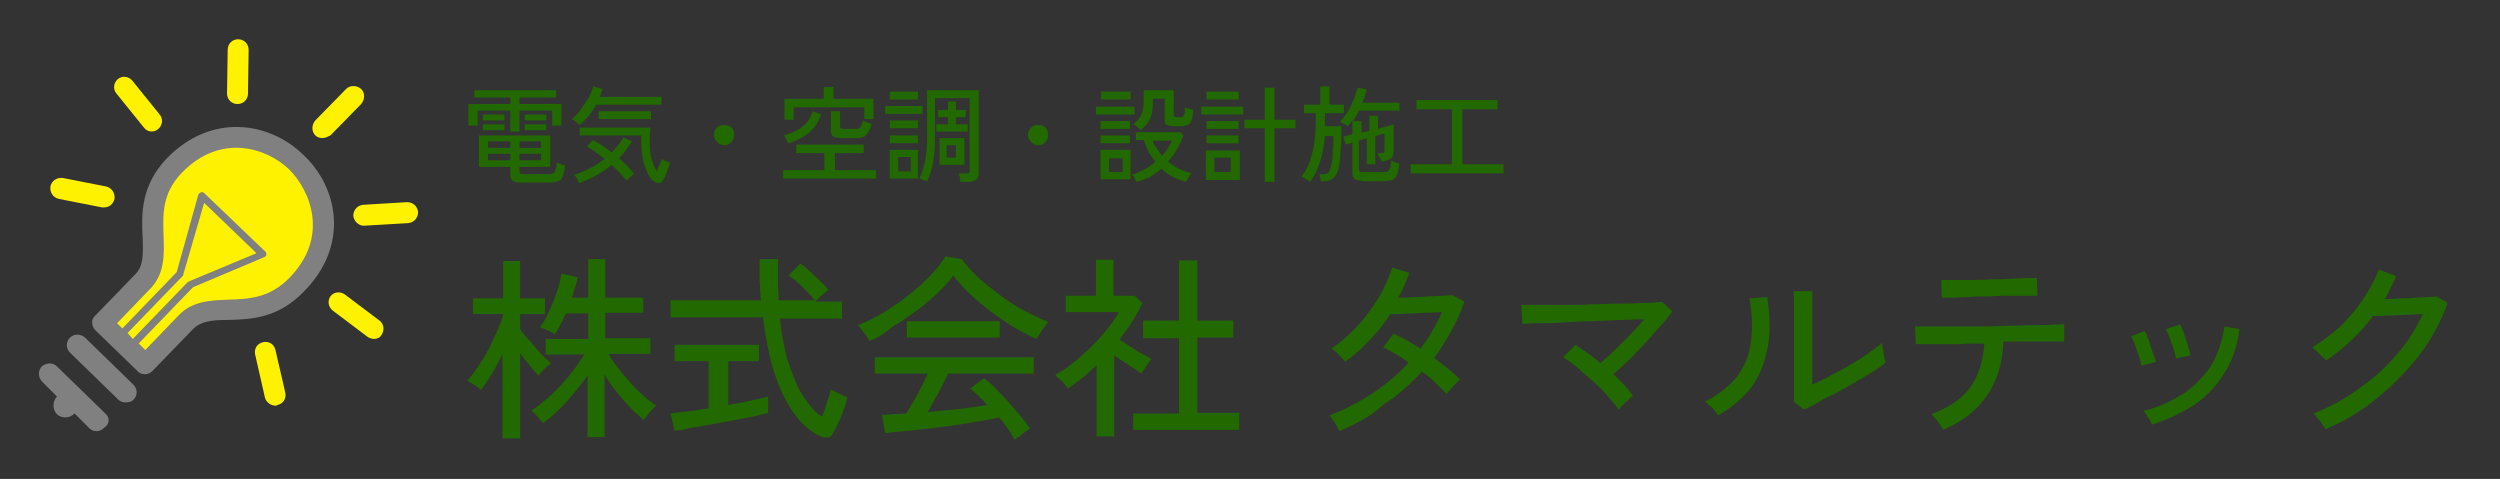 <?xml version="1.0" encoding="utf-8"?>
<!-- Generator: Adobe Illustrator 26.5.3, SVG Export Plug-In . SVG Version: 6.00 Build 0)  -->
<svg version="1.1" id="レイヤー_1" xmlns="http://www.w3.org/2000/svg" xmlns:xlink="http://www.w3.org/1999/xlink" x="0px"
	 y="0px" viewBox="0 0 382.1 73.2" style="enable-background:new 0 0 382.1 73.2;" xml:space="preserve">
<rect x="0" y="0" width="382.1" height="73.2" fill="#333333" stroke="none"/>
<style type="text/css">
	.st0{fill:#226900;}
	.st1{fill:#808080;}
	.st2{fill:#FFF200;}
</style>
<g>
	<g>
		<path class="st0" d="M76.8,67V54.1c-0.5,1-1,2-1.6,3c-0.6,0.9-1.1,1.8-1.7,2.5c-0.1-0.1-0.3-0.3-0.6-0.5c-0.3-0.2-0.6-0.4-0.8-0.5
			c-0.3-0.2-0.5-0.3-0.7-0.4c0.6-0.6,1.1-1.4,1.7-2.2c0.6-0.9,1.1-1.7,1.6-2.7c0.5-0.9,0.9-1.9,1.3-2.7c0.4-0.9,0.7-1.7,0.9-2.4
			v-0.2h-4.6v-2.4h4.6v-5.7h2.6v5.7h3.8v2.4h-3.8v2.3c0.3,0.5,0.8,1.1,1.4,1.7c0.6,0.7,1.1,1.3,1.7,2c0.6,0.6,1.1,1.1,1.6,1.5
			c-0.1,0.1-0.3,0.3-0.6,0.5c-0.3,0.3-0.5,0.5-0.8,0.8c-0.2,0.3-0.4,0.4-0.5,0.6c-0.4-0.4-0.8-0.9-1.3-1.5c-0.5-0.6-1-1.2-1.5-1.9
			v13H76.8z M89.8,66.9v-9.5c-0.9,1.3-2,2.6-3.1,3.9c-1.2,1.3-2.4,2.4-3.7,3.4c-0.1-0.2-0.3-0.4-0.5-0.6c-0.2-0.3-0.4-0.5-0.7-0.8
			c-0.2-0.2-0.4-0.4-0.6-0.5c1-0.7,2-1.5,3-2.4c1-0.9,1.9-1.9,2.8-3c0.9-1.1,1.6-2.1,2.3-3.2h-5.9v-2.4h6.5v-3.9h-3.4
			c-0.6,1.3-1.1,2.3-1.7,3.2c-0.3-0.2-0.6-0.4-1.1-0.6c-0.5-0.2-0.9-0.4-1.2-0.5c0.5-0.6,1-1.4,1.4-2.4c0.5-1,0.9-2,1.2-3
			c0.4-1,0.6-2,0.7-2.8l2.5,0.6c-0.1,0.5-0.2,1-0.4,1.5c-0.2,0.5-0.3,1.1-0.5,1.6h2.5v-5.9h2.6v5.9h5.8v2.3h-5.8v3.9h6.9v2.4H93
			c0.5,0.9,1.2,1.8,2,2.8c0.8,1,1.6,1.9,2.5,2.8c0.9,0.9,1.9,1.7,2.8,2.3c-0.3,0.2-0.6,0.6-1,1c-0.4,0.5-0.7,0.9-0.9,1.2
			c-1.2-1-2.3-2-3.3-3.3c-1.1-1.2-2-2.4-2.7-3.7v9.6H89.8z"/>
		<path class="st0" d="M103.1,65.8l-0.6-2.6c0.6-0.1,1.5-0.2,2.5-0.3c1-0.1,2.1-0.3,3.3-0.5v-7.2h-5.2v-2.5H116v2.5h-4.7v6.7
			c1.2-0.2,2.4-0.4,3.5-0.7c1.1-0.2,1.9-0.4,2.6-0.6v2.5c-0.7,0.2-1.6,0.4-2.5,0.6c-1,0.2-2,0.4-3.1,0.6c-1.1,0.2-2.2,0.4-3.3,0.6
			c-1.1,0.2-2.1,0.4-3,0.5C104.5,65.7,103.7,65.8,103.1,65.8z M125,66.5c-1.1-0.6-2.3-1.5-3.4-3c-1.1-1.4-2.1-3.3-3-5.8
			c-0.9-2.5-1.5-5.5-2-9.2h-14.1v-2.6h13.8c-0.1-1-0.1-2-0.2-3c0-1,0-2.1,0-3.3h2.8c0,1.1,0,2.2,0,3.3c0,1,0.1,2.1,0.1,3h5.5
			c-0.5-0.7-1.2-1.4-1.9-2.1c-0.8-0.7-1.4-1.3-2.1-1.7l1.8-1.8c0.5,0.3,1,0.7,1.5,1.2c0.5,0.5,1.1,1,1.6,1.5
			c0.5,0.5,0.9,0.9,1.2,1.3c-0.1,0.1-0.3,0.2-0.6,0.5c-0.3,0.2-0.5,0.4-0.8,0.7c-0.2,0.2-0.4,0.4-0.6,0.6h4.1v2.6h-9.5
			c0.3,2.8,0.8,5.3,1.5,7.3c0.7,2,1.4,3.7,2.3,4.9c0.9,1.3,1.7,2.2,2.6,2.8c0.3-0.7,0.6-1.4,0.8-2.2c0.3-0.8,0.5-1.5,0.6-2
			c0.1,0.1,0.4,0.2,0.7,0.4c0.3,0.2,0.7,0.3,1,0.5c0.3,0.1,0.6,0.2,0.8,0.3c-0.1,0.6-0.3,1.3-0.6,2c-0.2,0.7-0.5,1.4-0.8,2
			c-0.3,0.6-0.5,1.1-0.8,1.5C127,67,126.2,67.1,125,66.5z"/>
		<path class="st0" d="M132.9,52.1c-0.1-0.2-0.3-0.5-0.5-0.8c-0.2-0.3-0.5-0.6-0.7-0.9c-0.2-0.3-0.4-0.5-0.6-0.7
			c1.3-0.5,2.6-1.1,3.9-1.9c1.3-0.8,2.6-1.7,3.9-2.7c1.2-1,2.4-2,3.3-3c1-1,1.7-2,2.3-2.9l2.5,0.4c0.6,0.9,1.5,1.8,2.4,2.7
			c1,0.9,2.1,1.8,3.3,2.7c1.2,0.9,2.4,1.7,3.7,2.4c1.3,0.7,2.6,1.3,3.8,1.8c-0.2,0.3-0.5,0.7-0.9,1.2c-0.3,0.5-0.6,1-0.9,1.4
			c-1.5-0.7-3.1-1.5-4.7-2.6c-1.6-1-3.1-2.2-4.5-3.4c-1.4-1.2-2.6-2.5-3.5-3.7c-0.6,0.9-1.5,1.8-2.5,2.8c-1,0.9-2.1,1.9-3.3,2.7
			c-1.2,0.9-2.4,1.7-3.6,2.4C135.1,51.1,134,51.7,132.9,52.1z M155.1,67.2c-0.3-0.5-0.6-1-1-1.6c-0.4-0.6-0.9-1.2-1.4-1.8
			c-0.9,0.2-1.9,0.4-3.1,0.6c-1.2,0.2-2.4,0.4-3.7,0.6c-1.3,0.2-2.6,0.3-3.9,0.5c-1.3,0.1-2.5,0.3-3.7,0.4c-1.2,0.1-2.2,0.2-3,0.3
			l-0.5-2.8c0.5,0,1,0,1.6-0.1c0.6,0,1.3-0.1,2.1-0.1c0.3-0.5,0.7-1.1,1.1-1.8c0.4-0.7,0.8-1.4,1.2-2.2c0.4-0.8,0.7-1.5,1-2.1h-8.1
			v-2.5H158v2.5h-13.1c-0.4,0.9-0.9,1.9-1.5,3c-0.6,1-1.1,2-1.6,2.9c1.6-0.2,3.2-0.3,4.9-0.5c1.6-0.2,3-0.4,4.2-0.6
			c-1-1.1-1.8-1.9-2.6-2.5l2.1-1.6c0.5,0.4,1.1,0.9,1.7,1.5c0.7,0.7,1.3,1.4,2,2.1c0.7,0.8,1.3,1.5,1.9,2.2c0.6,0.7,1.1,1.4,1.4,1.9
			c-0.2,0.1-0.4,0.3-0.7,0.5c-0.3,0.2-0.6,0.5-0.9,0.7C155.4,66.9,155.2,67.1,155.1,67.2z M138.6,51.6v-2.5h14.2v2.5H138.6z"/>
		<path class="st0" d="M167.6,66.8v-11c-0.7,0.7-1.4,1.3-2.1,1.9c-0.8,0.6-1.5,1.2-2.3,1.7c-0.1-0.2-0.3-0.4-0.5-0.7
			c-0.2-0.3-0.5-0.5-0.8-0.8c-0.3-0.2-0.5-0.4-0.6-0.6c0.9-0.5,1.8-1.1,2.8-1.9c0.9-0.8,1.9-1.6,2.8-2.5c0.9-0.9,1.7-1.8,2.4-2.7
			c0.7-0.9,1.3-1.7,1.7-2.5h-8.1v-2.5h4.6v-5.5h2.7v5.5h3.2l1.2,1.1c-0.9,2-2.1,3.8-3.5,5.6c0.5,0.3,1.1,0.7,1.7,1.1
			c0.6,0.4,1.2,0.8,1.8,1.1c0.6,0.3,1.1,0.6,1.4,0.8c-0.1,0.1-0.3,0.3-0.5,0.6c-0.2,0.3-0.4,0.6-0.6,0.9c-0.2,0.3-0.4,0.5-0.4,0.7
			c-0.6-0.4-1.2-0.8-2-1.3c-0.8-0.5-1.5-1-2.2-1.5v12.4H167.6z M173.2,65.8v-2.6h7V51.7h-5.5V49h5.5v-9.2h2.8V49h5.5v2.6H183v11.5
			h6.4v2.6H173.2z"/>
		<path class="st0" d="M204.7,65.9c-0.2-0.4-0.4-0.8-0.7-1.3c-0.3-0.5-0.6-0.9-0.8-1.1c2.3-0.9,4.5-2,6.6-3.4
			c2.1-1.4,3.9-2.9,5.5-4.7c-0.7-0.5-1.3-0.9-2-1.3c-0.7-0.4-1.3-0.7-1.9-1L213,51c0.6,0.3,1.3,0.6,2,1c0.7,0.4,1.4,0.8,2.1,1.3
			c0.7-0.9,1.3-1.8,1.8-2.7c0.6-0.9,1-1.9,1.5-2.9c-0.6,0-1.4,0.1-2.1,0.1c-0.8,0-1.6,0.1-2.3,0.1c-0.8,0-1.5,0.1-2.1,0.1
			c-0.6,0-1.1,0-1.4,0c-0.9,1.4-1.9,2.7-3.1,3.9c-1.1,1.2-2.4,2.4-3.8,3.4c-0.1-0.2-0.3-0.4-0.6-0.7c-0.3-0.3-0.5-0.5-0.8-0.8
			c-0.3-0.2-0.5-0.4-0.7-0.5c1.4-1,2.8-2.2,4-3.5c1.2-1.3,2.3-2.8,3.2-4.3c0.9-1.5,1.6-3.1,2.1-4.6l2.6,0.8c-0.5,1.3-1,2.6-1.7,3.8
			c0.7,0,1.4,0,2.2-0.1c0.8,0,1.6,0,2.4-0.1c0.8,0,1.5-0.1,2.2-0.1s1.2-0.1,1.5-0.1l1.8,1c-0.5,1.6-1.2,3.1-2,4.5
			c-0.8,1.4-1.6,2.8-2.6,4.1c0.8,0.6,1.5,1.2,2.2,1.7c0.7,0.6,1.3,1.1,1.8,1.6c-0.2,0.1-0.4,0.3-0.7,0.6c-0.3,0.3-0.5,0.6-0.8,0.9
			c-0.3,0.3-0.4,0.5-0.6,0.7c-0.5-0.5-1.1-1.1-1.7-1.7c-0.6-0.6-1.3-1.2-2.1-1.7c-1.7,1.9-3.6,3.6-5.8,5
			C209.6,63.6,207.2,64.8,204.7,65.9z"/>
		<path class="st0" d="M247.4,62.6c-0.5-0.7-1.1-1.4-1.7-2.1c-0.7-0.8-1.4-1.5-2.2-2.2c-0.8-0.7-1.6-1.4-2.4-2.1
			c-0.8-0.6-1.5-1.2-2.2-1.6l1.9-1.9c0.6,0.4,1.2,0.8,1.9,1.3c0.7,0.5,1.3,1,1.9,1.5c0.7-0.6,1.4-1.2,2.2-2c0.8-0.8,1.6-1.5,2.4-2.4
			c0.8-0.8,1.5-1.6,2.1-2.3c-1.1,0-2.3,0.1-3.7,0.1c-1.4,0.1-2.9,0.1-4.4,0.2c-1.5,0-3,0.1-4.4,0.2c-1.4,0.1-2.6,0.1-3.7,0.1
			c-1.1,0-1.9,0.1-2.4,0.1l-0.2-2.9c0.6,0,1.5,0,2.7,0c1.1,0,2.4,0,3.9,0c1.4,0,2.9,0,4.4-0.1c1.5,0,3-0.1,4.4-0.1
			c1.4,0,2.6-0.1,3.7-0.1c1.1,0,1.9-0.1,2.4-0.2l1.6,1.5c-0.5,0.6-1,1.4-1.8,2.2c-0.7,0.8-1.5,1.7-2.3,2.6c-0.9,0.9-1.7,1.8-2.5,2.6
			c-0.9,0.8-1.7,1.6-2.4,2.2c1.2,1.1,2.2,2.2,3,3.3c-0.2,0.1-0.4,0.3-0.7,0.6c-0.3,0.3-0.6,0.5-0.9,0.8
			C247.8,62.2,247.6,62.4,247.4,62.6z"/>
		<path class="st0" d="M262.6,63.5c-0.1-0.2-0.3-0.4-0.5-0.7c-0.2-0.3-0.5-0.6-0.8-0.8c-0.3-0.3-0.5-0.5-0.7-0.6
			c2.2-1.2,3.9-2.5,5-4c1.1-1.5,1.8-3.2,2-5.2c0.3-2,0.2-4.2-0.2-6.6l2.7-0.2c0.4,2.8,0.5,5.4,0.1,7.6c-0.4,2.2-1.1,4.2-2.4,6
			C266.6,60.7,264.8,62.2,262.6,63.5z M275.7,62.6l-1.5-1.2c0-0.3,0-0.8,0-1.5c0-0.7,0-1.5,0-2.4c0-0.9,0-1.9,0-2.8c0-1,0-1.9,0-2.7
			c0-1.4,0-2.8,0-4.2c0-1.4,0-2.5-0.1-3.3h2.9c0,0.4,0,1,0,1.8c0,0.9,0,1.8,0,2.8c0,1,0,1.9,0,2.7v7c0.8-0.4,1.8-0.8,2.8-1.4
			c1-0.5,2.1-1.1,3.1-1.7c1-0.6,2-1.2,2.8-1.8c0.8-0.6,1.5-1.1,2-1.5c0,0.3,0,0.6,0.1,1c0.1,0.4,0.1,0.9,0.2,1.2
			c0.1,0.4,0.2,0.7,0.2,0.8c-0.7,0.6-1.5,1.2-2.6,1.8c-1.1,0.7-2.2,1.3-3.4,2c-1.2,0.7-2.4,1.3-3.5,1.8
			C277.4,61.8,276.5,62.3,275.7,62.6z"/>
		<path class="st0" d="M297,65.7c-0.1-0.2-0.3-0.5-0.5-0.8c-0.2-0.3-0.4-0.6-0.7-0.9c-0.2-0.3-0.4-0.5-0.6-0.7
			c2.8-1.1,4.8-2.4,6-4.2c1.2-1.7,1.9-3.9,2.1-6.6c-1.3,0-2.5,0-3.7,0.1c-1.2,0-2.3,0-3.2,0c-1,0-1.8,0-2.4,0c-0.7,0-1.1,0-1.2,0
			l-0.1-2.7c0.2,0,0.7,0,1.5,0c0.9,0,1.9,0,3.3,0c1.3,0,2.7,0,4.3,0c1.5,0,3.1,0,4.6-0.1c1.5,0,3-0.1,4.3-0.1c1.3,0,2.4,0,3.3-0.1
			c0.9,0,1.4,0,1.5-0.1l0,2.7c-0.2,0-0.6,0-1.4,0c-0.7,0-1.6,0-2.7,0c-1.1,0-2.3,0-3.6,0c-0.3,0-0.6,0-0.8,0c-0.3,0-0.5,0-0.8,0
			c-0.1,3.3-1,6-2.4,8.1C302.2,62.7,300,64.4,297,65.7z M296.8,45.5l-0.1-2.7c0.2,0,0.6,0,1.3,0c0.7,0,1.6,0,2.7,0
			c1,0,2.2,0,3.3-0.1c1.2,0,2.3,0,3.3-0.1c1,0,1.9-0.1,2.7-0.1c0.7,0,1.1,0,1.3,0l0.1,2.7c-0.2,0-0.6,0-1.4,0c-0.7,0-1.6,0-2.6,0
			c-1,0-2.1,0-3.2,0.1c-1.1,0-2.2,0-3.3,0.1c-1,0-1.9,0.1-2.6,0.1C297.4,45.5,297,45.5,296.8,45.5z"/>
		<path class="st0" d="M327.3,55.9c-0.1-0.4-0.2-0.9-0.4-1.5c-0.2-0.6-0.4-1.2-0.6-1.7c-0.2-0.6-0.4-1-0.6-1.3l2.1-0.8
			c0.2,0.3,0.4,0.8,0.6,1.4c0.2,0.6,0.4,1.2,0.6,1.8c0.2,0.6,0.4,1.1,0.5,1.5L327.3,55.9z M328.9,64.9c-0.1-0.3-0.3-0.7-0.6-1.1
			c-0.3-0.5-0.5-0.8-0.7-1c2.2-0.5,4.1-1.4,5.9-2.5c1.7-1.1,3.1-2.5,4.3-4.2c1.1-1.7,1.8-3.8,2.2-6.2l2.3,0.4
			c-0.4,2.8-1.2,5.1-2.5,7c-1.2,1.9-2.8,3.5-4.6,4.7C333.2,63.2,331.2,64.2,328.9,64.9z M332.6,54.8c-0.1-0.4-0.2-0.9-0.4-1.5
			c-0.2-0.6-0.4-1.2-0.6-1.7c-0.2-0.6-0.4-1-0.6-1.3l2.2-0.7c0.2,0.3,0.4,0.8,0.6,1.4c0.2,0.6,0.4,1.2,0.6,1.8
			c0.2,0.6,0.3,1.1,0.4,1.5L332.6,54.8z"/>
		<path class="st0" d="M355.4,65.6c-0.1-0.2-0.3-0.5-0.5-0.8c-0.2-0.3-0.4-0.6-0.7-0.9c-0.2-0.3-0.4-0.5-0.6-0.7
			c2.5-1,4.8-2.2,6.9-3.8c2.2-1.5,4.1-3.2,5.8-5.2c1.7-1.9,3-4,4-6.2c-0.6,0-1.3,0.1-2.1,0.1c-0.8,0-1.5,0.1-2.2,0.1
			c-0.7,0-1.4,0-2,0.1c-0.6,0-1,0-1.3,0c-2,2.7-4.5,5-7.2,6.8c-0.1-0.2-0.3-0.4-0.6-0.6c-0.3-0.3-0.5-0.5-0.8-0.8
			c-0.3-0.2-0.5-0.4-0.7-0.6c1.5-0.9,2.9-2,4.3-3.2c1.3-1.3,2.5-2.7,3.5-4.2c1-1.5,1.8-3,2.4-4.5l2.6,1c-0.2,0.6-0.5,1.2-0.8,1.8
			c-0.3,0.6-0.6,1.2-0.9,1.7c0.7,0,1.4,0,2.2-0.1c0.8,0,1.6,0,2.4-0.1c0.8,0,1.5-0.1,2.1-0.1c0.6,0,1-0.1,1.2-0.1l1.7,1
			c-1,2.8-2.4,5.4-4.2,7.8c-1.8,2.4-4,4.6-6.4,6.6C361,62.8,358.3,64.4,355.4,65.6z"/>
	</g>
	<g>
		<g>
			<path class="st0" d="M78,20.1v-3.2H73v2.3h-1.4v-3.3H78v-1h-5.5v-1.1H85v1.1h-5.6v1h6.4v3.3h-1.4v-2.3h-5v3.2H78z M79.5,27.9
				c-0.6,0-0.9-0.1-1.2-0.3c-0.2-0.2-0.3-0.5-0.3-0.8v-1.3h-4.8v-4.8h10.9v4.8h-4.7v0.7c0,0.1,0,0.2,0.1,0.3
				c0.1,0.1,0.2,0.1,0.5,0.1h3.8c0.3,0,0.5,0,0.7-0.1c0.2-0.1,0.3-0.3,0.4-0.5c0.1-0.3,0.2-0.7,0.2-1.2c0.1,0.1,0.4,0.2,0.6,0.3
				c0.3,0.1,0.5,0.2,0.7,0.2C86.3,26,86.1,26.6,86,27c-0.2,0.4-0.4,0.6-0.7,0.7c-0.3,0.1-0.7,0.2-1.1,0.2H79.5z M73.8,18.4v-0.9h3.3
				v0.9H73.8z M73.8,19.9V19h3.3v0.9H73.8z M74.6,22.6H78v-1h-3.4V22.6z M74.6,24.5H78v-1h-3.4V24.5z M79.4,22.6h3.3v-1h-3.3V22.6z
				 M79.4,24.5h3.3v-1h-3.3V24.5z M80.2,18.4v-0.9h3.3v0.9H80.2z M80.2,19.9V19h3.3v0.9H80.2z"/>
			<path class="st0" d="M88.6,19.1c-0.2-0.2-0.4-0.3-0.6-0.5c-0.2-0.2-0.4-0.3-0.6-0.4c0.5-0.4,1-0.9,1.4-1.5
				c0.4-0.6,0.8-1.2,1.2-1.8c0.3-0.6,0.5-1.2,0.7-1.7l1.4,0.4c-0.1,0.2-0.1,0.4-0.2,0.6c-0.1,0.2-0.2,0.4-0.2,0.6h9.4v1.2h-10
				c-0.3,0.6-0.7,1.2-1.1,1.7C89.5,18.2,89.1,18.7,88.6,19.1z M88.5,28c-0.1-0.2-0.2-0.5-0.3-0.7c-0.1-0.2-0.3-0.4-0.5-0.6
				c0.9-0.2,1.7-0.6,2.5-1c0.8-0.4,1.5-0.9,2.2-1.4c-0.5-0.4-1-0.8-1.4-1.1c-0.5-0.3-0.9-0.6-1.3-0.8l0.9-1c0.4,0.2,0.9,0.5,1.4,0.8
				c0.5,0.3,1,0.7,1.5,1.1c0.7-0.7,1.3-1.5,1.8-2.3l1.3,0.6c-0.6,0.9-1.2,1.8-2,2.6c0.5,0.4,0.9,0.8,1.3,1.2c0.4,0.4,0.7,0.8,1,1.2
				c-0.2,0.1-0.4,0.3-0.6,0.5c-0.2,0.2-0.4,0.4-0.5,0.5c-0.3-0.3-0.6-0.7-1-1.1c-0.4-0.4-0.8-0.8-1.3-1.3C92,26.4,90.4,27.3,88.5,28
				z M100.3,27.9c-0.5-0.2-0.9-0.6-1.2-1.2c-0.3-0.6-0.6-1.3-0.8-2.2c-0.2-0.9-0.3-1.9-0.3-3v-0.8h-9.4v-1.2h10.8c0,0.2,0,0.6-0.1,1
				c0,0.4,0,0.8,0,1.2c0,1.1,0.1,2,0.3,2.7c0.2,0.7,0.5,1.3,0.8,1.8c0.1-0.2,0.2-0.5,0.3-0.8c0.1-0.3,0.2-0.5,0.3-0.7
				c0.1-0.2,0.1-0.3,0.2-0.4c0.1,0.1,0.3,0.2,0.5,0.3c0.2,0.1,0.5,0.2,0.7,0.3c0,0.1-0.1,0.3-0.2,0.6c-0.1,0.3-0.2,0.5-0.3,0.8
				c-0.1,0.3-0.2,0.6-0.3,0.8c-0.1,0.2-0.2,0.4-0.3,0.5c-0.1,0.2-0.3,0.3-0.5,0.4C100.6,28,100.5,28,100.3,27.9z M91.5,18.2v-1.2h8
				v1.2H91.5z"/>
			<path class="st0" d="M110.7,22.2c-0.4,0-0.8-0.2-1.1-0.5c-0.3-0.3-0.5-0.7-0.5-1.1c0-0.4,0.2-0.8,0.5-1.1
				c0.3-0.3,0.7-0.4,1.1-0.4c0.4,0,0.8,0.1,1.1,0.4c0.3,0.3,0.4,0.7,0.4,1.1c0,0.4-0.1,0.8-0.4,1.1C111.5,22,111.2,22.2,110.7,22.2z
				"/>
			<path class="st0" d="M119.7,27.3V26h6.3v-2.6h-4.3v-1.3h10.3v1.3h-4.4V26h6.3v1.3H119.7z M119.9,18.4v-3.3h6v-1.8h1.5v1.8h6.1
				v3.1h-1.4v-1.8h-10.8v1.9H119.9z M120.5,21.9c-0.1-0.2-0.2-0.4-0.3-0.6c-0.1-0.2-0.2-0.4-0.4-0.6c1.1-0.3,2-0.7,2.8-1.3
				c0.8-0.6,1.3-1.4,1.6-2.4l1.3,0.5c-0.4,1.1-1,2.1-1.9,2.8C122.8,21,121.8,21.5,120.5,21.9z M128.7,21.1c-0.6,0-1-0.1-1.3-0.2
				c-0.2-0.1-0.4-0.4-0.4-0.8V17h1.4v2.3c0,0.2,0,0.3,0.1,0.3c0.1,0.1,0.3,0.1,0.5,0.1h1.8c0.3,0,0.6-0.1,0.7-0.3
				c0.1-0.2,0.3-0.5,0.4-1c0.1,0.1,0.2,0.1,0.4,0.2c0.2,0.1,0.3,0.1,0.5,0.2c0.2,0.1,0.3,0.1,0.4,0.1c-0.1,0.5-0.3,1-0.5,1.3
				c-0.2,0.3-0.4,0.5-0.6,0.7c-0.3,0.1-0.6,0.2-1,0.2H128.7z"/>
			<path class="st0" d="M135.3,17.4v-1.2h5.7v1.2H135.3z M136,19.6v-1.2h4.3v1.2H136z M136,21.9v-1.2h4.3v1.2H136z M136,15.2V14h4.3
				v1.2H136z M136,27.3v-4.4h4.3v4.4H136z M137.3,26.2h1.9V24h-1.9V26.2z M146.8,27.8c0-0.2-0.1-0.4-0.1-0.7
				c-0.1-0.3-0.1-0.5-0.2-0.6h1.2c0.2,0,0.4,0,0.4-0.1c0.1-0.1,0.1-0.2,0.1-0.4V15h-5.3v5.2c0,1.2,0,2.3-0.1,3.2
				c-0.1,0.9-0.2,1.7-0.4,2.4c-0.2,0.7-0.4,1.3-0.7,1.9c-0.2-0.1-0.4-0.1-0.6-0.2c-0.3-0.1-0.4-0.2-0.6-0.2c0.3-0.6,0.5-1.2,0.7-1.9
				c0.2-0.7,0.3-1.4,0.4-2.3c0.1-0.9,0.1-1.9,0.1-3v-6.3h7.9v12.6c0,0.9-0.5,1.4-1.6,1.4H146.8z M143.1,20.1V19h1.8v-1.1h-1.5v-1.1
				h1.5v-1.3h1.2v1.3h1.5v1.1h-1.5V19h1.8v1.1H143.1z M143.6,25.2v-4.1h3.8v4.1H143.6z M144.7,24.1h1.4v-1.9h-1.4V24.1z"/>
			<path class="st0" d="M158.7,22.2c-0.4,0-0.8-0.2-1.1-0.5c-0.3-0.3-0.5-0.7-0.5-1.1c0-0.4,0.2-0.8,0.5-1.1
				c0.3-0.3,0.7-0.4,1.1-0.4c0.4,0,0.8,0.1,1.1,0.4c0.3,0.3,0.4,0.7,0.4,1.1c0,0.4-0.1,0.8-0.4,1.1C159.5,22,159.2,22.2,158.7,22.2z
				"/>
			<path class="st0" d="M167.5,17.5v-1.2h5.9v1.2H167.5z M168.2,19.7v-1.2h4.5v1.2H168.2z M168.2,21.9v-1.2h4.5v1.2H168.2z
				 M168.2,27.4v-4.5h4.6v4.5H168.2z M168.3,15.2V14h4.5v1.2H168.3z M169.5,26.3h2.1v-2.1h-2.1V26.3z M173.7,27.8
				c-0.1-0.1-0.2-0.4-0.3-0.6c-0.1-0.3-0.3-0.4-0.4-0.5c0.7-0.2,1.3-0.5,1.9-0.8c0.6-0.3,1.2-0.7,1.7-1.2c-0.4-0.5-0.8-1-1.1-1.6
				c-0.3-0.6-0.5-1.1-0.7-1.7h-1.2v-1.2h6.8l0.5,0.5c-0.6,1.5-1.3,2.8-2.4,4c0.5,0.4,1.1,0.8,1.7,1.1c0.6,0.3,1.3,0.5,1.9,0.7
				c-0.1,0.1-0.2,0.2-0.3,0.4c-0.1,0.2-0.2,0.3-0.3,0.5c-0.1,0.2-0.2,0.3-0.2,0.4c-0.8-0.2-1.5-0.5-2.1-0.8
				c-0.6-0.3-1.2-0.7-1.7-1.2c-0.6,0.5-1.2,0.9-1.8,1.3C175.1,27.3,174.5,27.6,173.7,27.8z M174.3,19.9c-0.1-0.2-0.3-0.3-0.5-0.5
				c-0.2-0.2-0.4-0.3-0.6-0.4c0.4-0.3,0.7-0.6,0.9-0.9c0.2-0.3,0.4-0.6,0.5-1c0.1-0.4,0.2-0.9,0.2-1.5v-1.8h4.6v3.7
				c0,0.1,0,0.2,0.1,0.3c0.1,0.1,0.2,0.1,0.4,0.1h0.5c0.2,0,0.3,0,0.4-0.1c0.1-0.1,0.2-0.2,0.2-0.4c0.1-0.2,0.1-0.5,0.1-1
				c0.1,0.1,0.3,0.1,0.6,0.2c0.3,0.1,0.5,0.1,0.7,0.2c-0.1,0.7-0.1,1.2-0.3,1.6c-0.1,0.4-0.3,0.6-0.6,0.7c-0.3,0.1-0.6,0.2-1,0.2h-1
				c-0.6,0-0.9-0.1-1.2-0.2c-0.2-0.1-0.3-0.4-0.3-0.8v-3.2h-1.8v0.6c0,0.9-0.1,1.7-0.4,2.4C175.5,18.8,175,19.4,174.3,19.9z
				 M177.6,23.8c0.7-0.8,1.2-1.5,1.5-2.3h-2.9c0.1,0.4,0.3,0.8,0.6,1.2C177,23,177.3,23.4,177.6,23.8z"/>
			<path class="st0" d="M183.6,17.5v-1.2h6.4v1.2H183.6z M184.3,27.5v-4.5h5.2v4.5H184.3z M184.4,15.2V14h4.9v1.2H184.4z
				 M184.4,19.7v-1.2h4.9v1.2H184.4z M184.4,21.9v-1.2h4.9v1.2H184.4z M185.6,26.3h2.5v-2.2h-2.5V26.3z M193.3,27.8v-8.2h-3.1v-1.3
				h3.1v-4.9h1.5v4.9h3.2v1.3h-3.2v8.2H193.3z"/>
			<path class="st0" d="M201.9,27.9c0-0.2-0.1-0.4-0.1-0.7c-0.1-0.3-0.1-0.5-0.2-0.6h0.8c0.3,0,0.5-0.1,0.6-0.2
				c0.1-0.1,0.3-0.4,0.4-0.9c0.1-0.2,0.1-0.6,0.2-1c0.1-0.4,0.1-0.8,0.1-1.3c0-0.5,0.1-0.9,0.1-1.3c0-0.4,0-0.8,0-1.1h-1.3
				c-0.1,0.9-0.2,1.8-0.4,2.7c-0.2,0.9-0.5,1.7-0.8,2.4c-0.3,0.8-0.7,1.4-1.1,1.9c-0.1-0.1-0.2-0.2-0.4-0.3
				c-0.2-0.1-0.3-0.2-0.5-0.3c-0.2-0.1-0.3-0.1-0.4-0.2c0.7-0.9,1.3-2,1.6-3.4c0.4-1.4,0.6-3,0.6-4.9v-1.4h-1.8v-1.3h2.5v-2.8h1.4
				v2.8h2.2v1.3h-2.9v1.4c0,0.1,0,0.2,0,0.3c0,0.1,0,0.2,0,0.3h2.5c0,0.5,0,1.1,0,1.7c0,0.6,0,1.2-0.1,1.8c0,0.6-0.1,1.2-0.1,1.7
				c-0.1,0.5-0.1,0.9-0.2,1.2c-0.2,0.7-0.4,1.2-0.8,1.5c-0.3,0.3-0.8,0.5-1.4,0.5H201.9z M208.1,27.6c-0.5,0-0.9-0.1-1.1-0.3
				c-0.2-0.2-0.3-0.5-0.3-0.9v-4.6l-1,0.3l-0.4-1.2l1.4-0.4v-2.1c-0.2,0.3-0.5,0.7-0.7,0.9c-0.1-0.1-0.3-0.2-0.6-0.4
				c-0.3-0.1-0.5-0.3-0.6-0.3c0.3-0.3,0.6-0.7,0.9-1.1c0.3-0.5,0.6-0.9,0.8-1.4c0.2-0.5,0.5-1,0.6-1.5c0.2-0.5,0.3-0.9,0.4-1.2
				l1.4,0.3c-0.1,0.3-0.2,0.7-0.3,1c-0.1,0.3-0.2,0.7-0.4,1h5.7v1.2h-6.2c-0.1,0.3-0.3,0.5-0.4,0.8c-0.2,0.3-0.3,0.5-0.5,0.8h1.3
				v1.8l1.2-0.3v-2.3h1.3v2l2.1-0.6L213,19v4.2c0,0.4-0.1,0.8-0.4,1c-0.3,0.2-0.7,0.4-1.4,0.5c-0.1-0.2-0.2-0.4-0.3-0.6
				c-0.1-0.2-0.2-0.3-0.3-0.4c0,0,0-0.1,0-0.2c0-0.1,0-0.1,0-0.1h0.5c0.2,0,0.3,0,0.4-0.1c0.1-0.1,0.1-0.2,0.1-0.4v-2.5l-1.4,0.4
				v4.3h-1.3v-4l-1.2,0.4v4.3c0,0.2,0,0.3,0.1,0.4c0.1,0.1,0.2,0.1,0.5,0.1h3c0.3,0,0.5,0,0.7-0.1c0.2,0,0.3-0.2,0.4-0.4
				c0.1-0.3,0.2-0.7,0.2-1.3c0.1,0.1,0.4,0.2,0.6,0.3c0.3,0.1,0.5,0.2,0.7,0.2c-0.1,0.6-0.2,1.1-0.3,1.5c-0.1,0.4-0.3,0.6-0.5,0.8
				c-0.2,0.2-0.4,0.3-0.7,0.3c-0.3,0-0.5,0.1-0.9,0.1H208.1z"/>
			<path class="st0" d="M215.6,26.5v-1.4h6.3v-8.4h-5.4v-1.4h12.4v1.4h-5.4v8.4h6.3v1.4H215.6z"/>
		</g>
	</g>
	<g>
		<path class="st1" d="M19.2,61.5c-0.4,0-0.8-0.1-1.1-0.4l-7.4-7.2c-0.6-0.6-0.7-1.6,0-2.3c0.6-0.6,1.6-0.6,2.3,0l7.4,7.2
			c0.6,0.6,0.7,1.6,0,2.3C20.1,61.4,19.7,61.5,19.2,61.5"/>
		<path class="st1" d="M16.1,63.2L8.7,56c-0.6-0.6-1.6-0.6-2.3,0c-0.6,0.6-0.6,1.6,0,2.3l2.3,2.3c-0.7,0.8-0.7,2,0,2.7
			c0.4,0.4,0.9,0.5,1.3,0.5c0.5,0,1-0.2,1.4-0.6l2.3,2.3c0.3,0.3,0.7,0.4,1.1,0.4c0.4,0,0.8-0.2,1.1-0.5
			C16.8,64.8,16.8,63.8,16.1,63.2"/>
		<path class="st2" d="M15.7,49.4c0,0,6.5-7.5,7.4-8.3c0.8-0.9-0.3-9.6,1.2-12.2c1.5-2.6,5.3-8.8,12.4-7.9
			c7.1,0.9,12.6,7.1,12.7,11.7c0.1,4.5-1.4,10-6.3,12.8c-4.9,2.8-11.2,1.2-13.1,2.7l-7.7,7.5L15.7,49.4z"/>
		<path class="st1" d="M46.4,23.7c-5.2-5.1-14.1-6.5-20.9,0.5c-4,4.2-3.9,8.6-3.7,12.1c0.1,2.7,0.1,4.4-1.1,5.6l-6.2,6.4
			c-0.3,0.3-0.5,0.7-0.4,1.1c0,0.4,0.2,0.8,0.5,1.1l6.5,6.3c0.3,0.3,0.7,0.4,1.1,0.4c0.4,0,0.8-0.2,1.1-0.5l6.2-6.4
			c1.2-1.2,2.8-1.4,5.4-1.4c3.4-0.1,7.6-0.2,11.6-4.4C53.4,37.5,51.7,28.7,46.4,23.7 M19.5,50.9l8.4-8.7C28,42.2,28,42.1,28,42
			L31.2,31l8,7.7L28.9,43c-0.1,0-0.1,0.1-0.2,0.1l-8.4,8.7L19.5,50.9z M44.3,42.4c-3.1,3.2-6.3,3.3-9.4,3.4
			c-2.7,0.1-5.5,0.2-7.6,2.4l-5.1,5.3l-1-1l8.3-8.6l10.9-4.6c0.2-0.1,0.3-0.2,0.3-0.4c0-0.2,0-0.4-0.2-0.5l-9.3-8.9
			c-0.1-0.1-0.3-0.2-0.5-0.1c-0.2,0.1-0.3,0.2-0.4,0.4L27,41.6l-8.3,8.6l-0.8-0.8l5.1-5.3c2.2-2.3,2.1-5.2,2-8
			c-0.1-3.2-0.3-6.5,2.8-9.7c6-6.2,13.1-3.7,16.4-0.5C47.5,29.2,50.3,36.2,44.3,42.4"/>
		<path class="st2" d="M15.9,31.7c-0.1,0-0.2,0-0.3,0L9,30.4c-0.9-0.2-1.4-1-1.3-1.9c0.2-0.9,1-1.4,1.9-1.3l6.6,1.3
			c0.9,0.2,1.4,1,1.3,1.9C17.3,31.2,16.7,31.7,15.9,31.7"/>
		<path class="st2" d="M23.2,20.1c-0.5,0-0.9-0.2-1.2-0.6l-4.2-5.2c-0.6-0.7-0.4-1.7,0.2-2.2c0.7-0.6,1.7-0.4,2.2,0.2l4.2,5.2
			c0.6,0.7,0.4,1.7-0.2,2.2C23.9,20,23.5,20.1,23.2,20.1"/>
		<path class="st2" d="M36.3,15.9C36.3,15.9,36.3,15.9,36.3,15.9c-0.9,0-1.6-0.7-1.6-1.6l0.1-6.7c0-0.9,0.7-1.6,1.6-1.6
			C37.3,6,38,6.7,38,7.6l-0.1,6.7C37.9,15.2,37.2,15.9,36.3,15.9"/>
		<path class="st2" d="M42.1,62c-0.7,0-1.4-0.5-1.6-1.2L39,54.2c-0.2-0.9,0.3-1.7,1.2-1.9c0.9-0.2,1.7,0.3,1.9,1.2l1.5,6.5
			c0.2,0.9-0.3,1.7-1.2,1.9C42.3,62,42.2,62,42.1,62"/>
		<path class="st2" d="M57.2,51.8c-0.3,0-0.7-0.1-1-0.3l-5.3-4C50.2,47,50,46,50.5,45.3c0.5-0.7,1.5-0.8,2.2-0.3l5.3,4
			c0.7,0.5,0.8,1.5,0.3,2.2C58.1,51.6,57.6,51.8,57.2,51.8"/>
		<path class="st2" d="M55.6,34.5c-0.8,0-1.5-0.7-1.6-1.5c0-0.9,0.6-1.6,1.5-1.7l6.7-0.4c0.9,0,1.6,0.6,1.7,1.5
			c0,0.9-0.6,1.6-1.5,1.7L55.6,34.5C55.7,34.5,55.7,34.5,55.6,34.5"/>
		<path class="st2" d="M49.3,21.1c-0.4,0-0.8-0.1-1.1-0.4c-0.6-0.6-0.6-1.6,0-2.3l4.7-4.8c0.6-0.6,1.6-0.6,2.3,0
			c0.6,0.6,0.6,1.6,0,2.3l-4.7,4.8C50.1,20.9,49.7,21.1,49.3,21.1"/>
	</g>
</g>
</svg>
